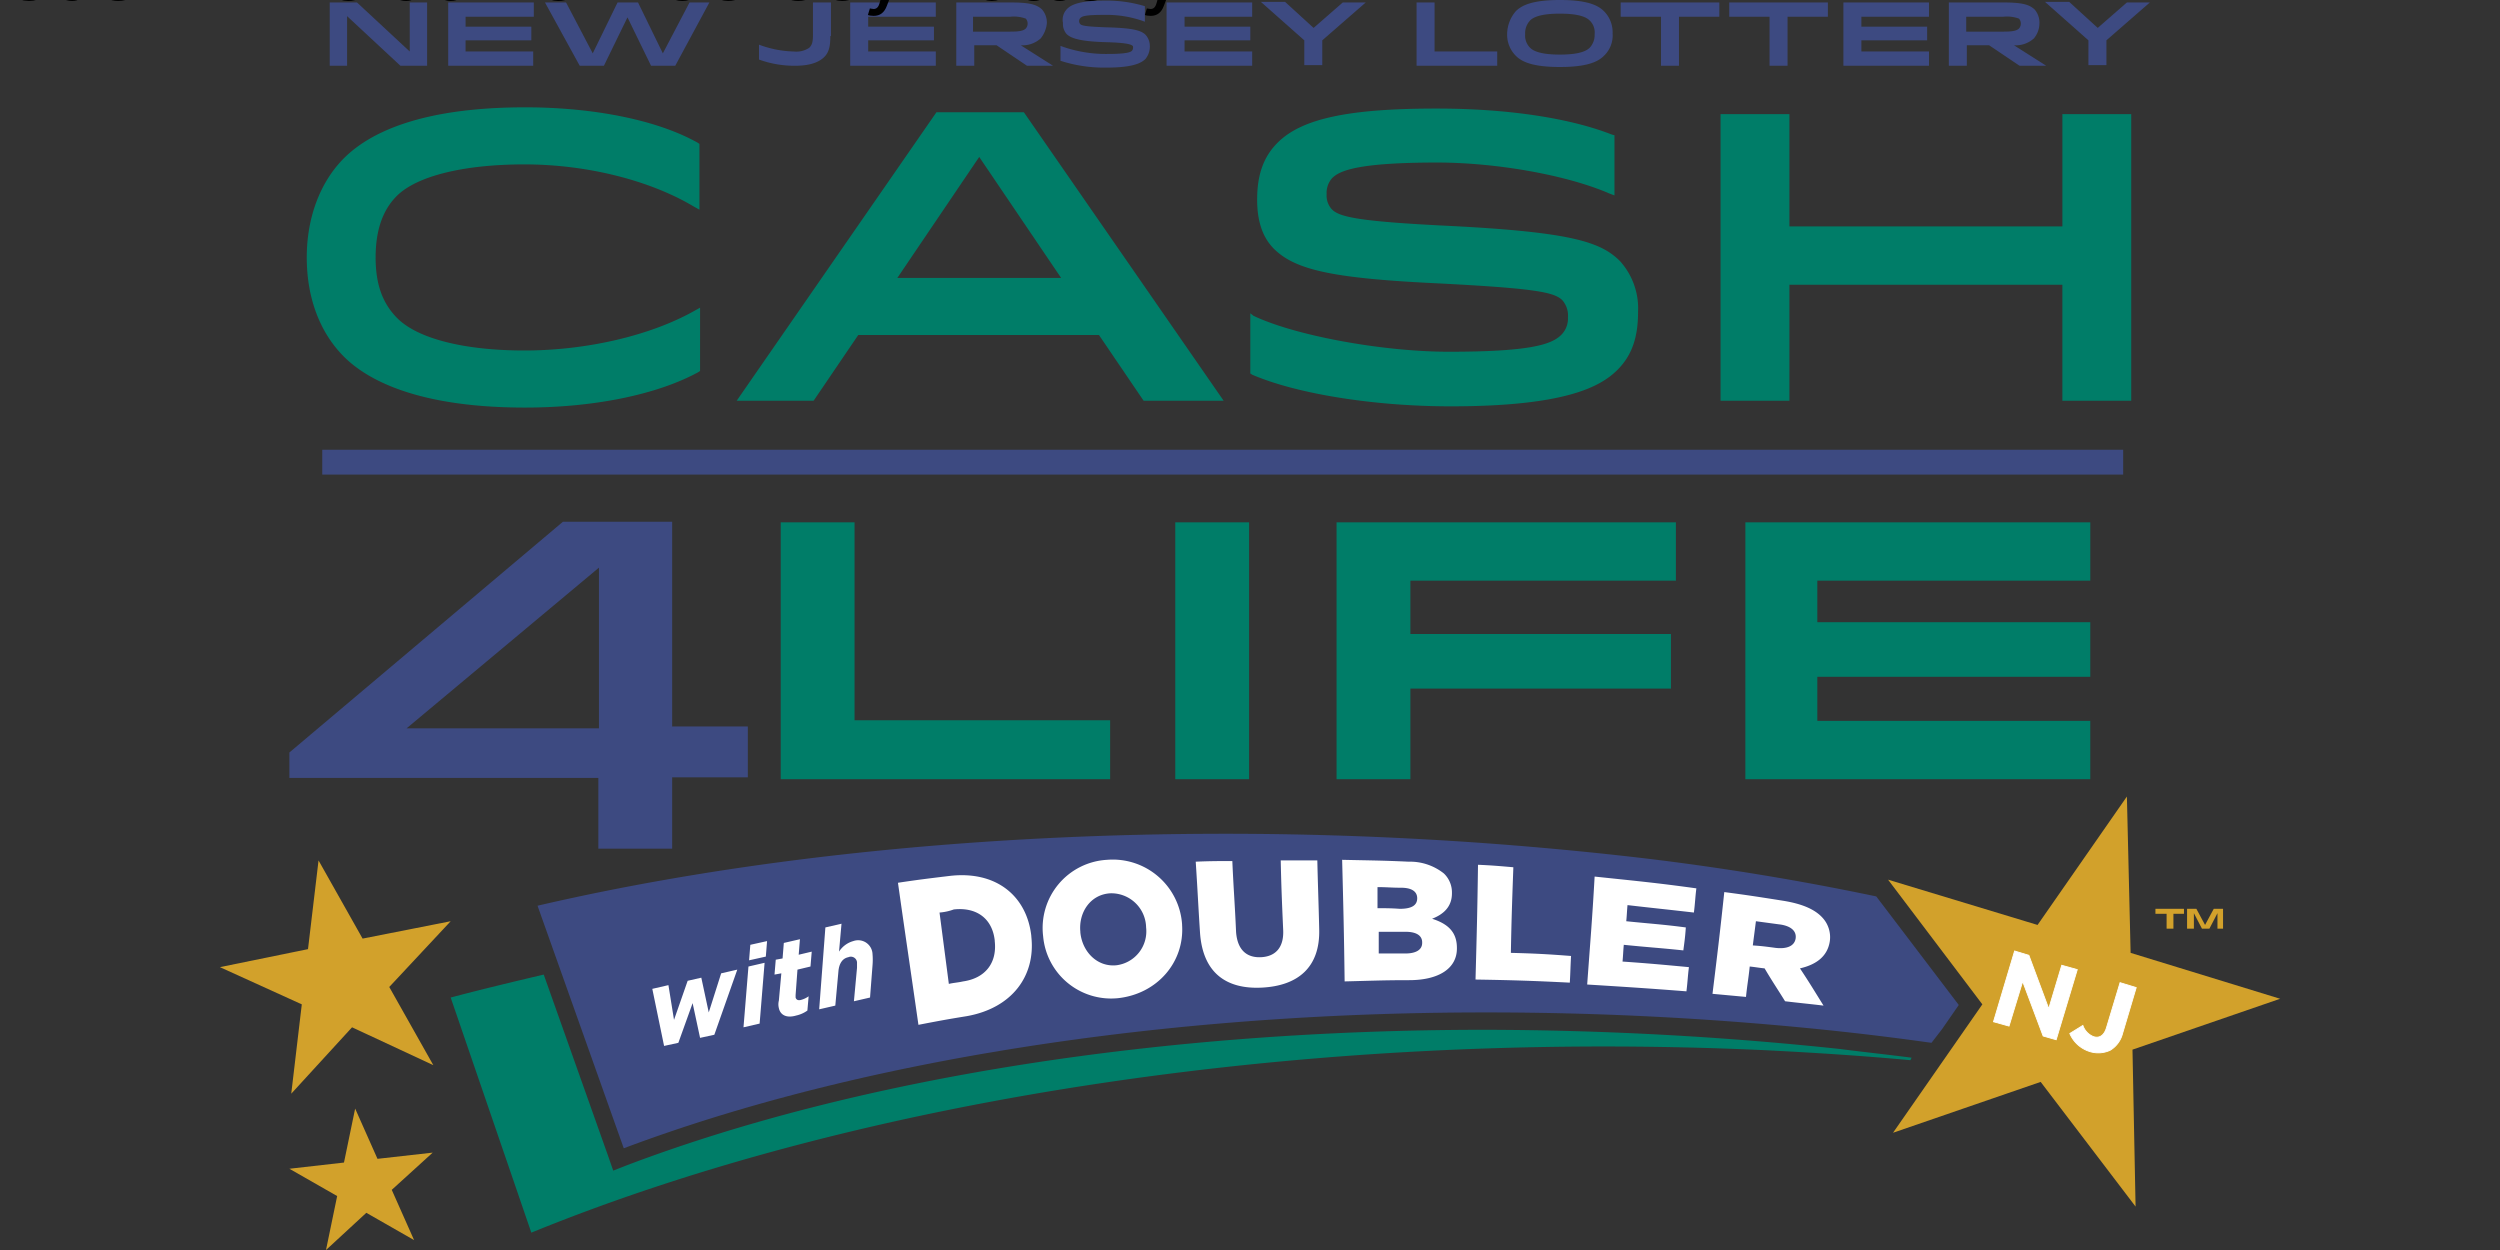 <svg xmlns="http://www.w3.org/2000/svg" viewBox="0 0 529.17 264.58"><rect x="0" y="0" width="529.17" height="264.58" fill="#333333" stroke="none"/><defs><style>.cls-1{fill:#3d4a81}.cls-2{fill:#007d68}.cls-3{fill:#d2a12b}.cls-4,.cls-5{fill:#fff}.cls-5{stroke:#fff;stroke-miterlimit:10;stroke-width:.19px}</style></defs><g data-name="Layer 1"><path d="M126.778 154.027v-33.878l-40.706 34.009h40.706zm-.13 25.736v-15.1H61.254v-5.384l57.907-48.847h23.111v43.332h16.02v10.767h-16.02v15.101h-15.626z" class="cls-1"/><path d="M234.978 164.925h-69.726v-54.362h15.626v41.888h54.1zM248.765 110.563h15.626v54.362h-15.626zM354.733 122.906h-56.201V134.2h55.15v11.555h-55.15v19.171h-15.626v-54.362h71.827zM369.44 110.563h73.008v12.343H384.67v8.798h57.777v11.555H384.67v9.323h57.777v12.343h-73.009z" class="cls-2"/><path d="M68.214 95.2h381.193v5.252H68.214z" class="cls-1"/><path d="M111.153 22.717c-22.848 0-33.353 5.777-38.343 10.767s-7.879 12.475-7.879 21.01 2.758 15.888 7.879 21.01c4.858 4.858 15.495 10.767 38.343 10.767 14.575 0 27.969-2.758 36.635-7.485l.394-.263V65.13l-1.182.656c-9.323 5.253-22.848 8.404-35.979 8.404-12.737 0-22.585-2.495-26.918-6.828-3.152-3.151-4.596-7.222-4.596-12.868s1.444-9.98 4.464-13c4.202-4.202 14.05-6.697 27.05-6.697s26.394 3.283 35.848 8.93l1.182.656v-13.92l-.394-.262c-8.404-4.727-21.798-7.484-36.504-7.484zM198.211 23.767l-42.282 61.06h16.283l9.454-13.92h50.948l9.455 13.92h16.939l-42.282-61.06zm26.393 35.06H189.94L207.27 33.22zM306.41 47.797c-18.646-.92-22.979-1.838-24.554-3.546a4.32 4.32 0 0 1-1.051-3.151 4.688 4.688 0 0 1 1.182-3.414c1.576-1.576 5.515-3.283 22.191-3.283 12.475 0 27.444 2.626 36.504 6.566l1.05.394V28.626l-.524-.132c-9.06-3.545-22.192-5.515-37.161-5.515-18.515 0-28.494 2.101-33.615 7.222-3.02 3.02-4.334 6.828-4.334 12.08 0 4.597 1.182 8.01 3.546 10.374 4.596 4.596 12.868 6.303 35.322 7.354 20.09 1.05 24.03 1.838 25.737 3.545a4.95 4.95 0 0 1 1.182 3.677 4.845 4.845 0 0 1-1.445 3.676c-2.1 2.101-6.96 3.546-23.767 3.546-14.05 0-32.565-3.414-41.363-7.616l-.656-.525v12.737l.394.262c9.454 4.07 25.868 6.697 42.019 6.697 24.424 0 31.777-4.202 35.322-7.747 3.02-3.02 4.334-6.828 4.334-12.212a14.956 14.956 0 0 0-3.808-10.767c-4.07-4.071-10.243-6.172-36.505-7.485zM378.762 60.271h57.777v24.555h14.575V24.161H436.54v23.767h-57.777V24.161h-14.575v60.665h14.575z" class="cls-2"/><path d="M86.729 10.899V.525h3.677V13.92h-5.647L73.467 3.414V13.92H69.79V.525h5.778zM112.466 5.646v2.89h-13.92v2.363h14.314v3.02H94.87V.525h18.12v3.02H98.548v2.101zM142.93 13.919h-5.122l-4.99-10.242-4.99 10.242h-5.12L115.354.525h4.465l5.646 10.768L130.718.525h4.333l5.252 10.768L145.95.525h4.202zM175.757 7.616c0 2.1-.263 3.545-1.444 4.596s-3.02 1.707-6.04 1.707a21.955 21.955 0 0 1-7.617-1.313V9.454a22.191 22.191 0 0 0 7.354 1.445 4.898 4.898 0 0 0 3.283-.788c.656-.657.787-1.313.787-3.02V.525h3.808v7.091zM197.686 5.646v2.89h-13.92v2.363h14.314v3.02h-18.121V.525h18.12v3.02h-14.312v2.101zM220.271 8.141a5.765 5.765 0 0 1-4.202 1.445l6.828 4.333h-5.515l-6.434-4.333h-4.727v4.333h-3.808V.525H214.1c4.07 0 5.383.525 6.434 1.445a4.254 4.254 0 0 1 1.05 3.02 6.04 6.04 0 0 1-1.313 3.151zm-6.434-4.596h-7.879v3.152h7.879c1.707 0 2.757-.131 3.283-.657a1.497 1.497 0 0 0 .394-1.05 1.497 1.497 0 0 0-.394-1.05 7.248 7.248 0 0 0-3.283-.395zM225.917 1.838c1.05-1.05 3.283-1.707 7.88-1.707a27.575 27.575 0 0 1 8.534 1.182v3.283a23.163 23.163 0 0 0-8.535-1.445c-3.283 0-4.596.132-5.121.657a.959.959 0 0 0 0 1.313c.394.394 1.97.525 5.384.657 5.12.131 7.353.525 8.404 1.575a3.506 3.506 0 0 1 .919 2.364 4.123 4.123 0 0 1-.92 2.757c-1.05 1.05-3.15 1.839-8.403 1.839a30.057 30.057 0 0 1-9.586-1.445V9.717a27.838 27.838 0 0 0 9.586 1.707c2.888 0 4.99-.131 5.515-.657a.998.998 0 0 0 .262-.656c0-.263 0-.394-.262-.525s-.788-.526-5.384-.657c-4.858-.131-7.353-.656-8.404-1.707a3.204 3.204 0 0 1-.788-2.364 3.27 3.27 0 0 1 .92-3.02zM264.654 5.646v2.89h-13.919v2.363h14.313v3.02h-18.12V.525h18.12v3.02h-14.313v2.101zM284.22.525h4.858l-9.192 8.01v5.253h-3.808V8.535L266.886.394h5.121l6.04 5.515zM316.915 10.767v3.152h-17.07V.525h3.808V10.9h13.262zM320.855 2.364C322.168 1.05 324.53 0 330.178 0s8.01 1.05 9.323 2.364a6.33 6.33 0 0 1 1.838 4.727 5.961 5.961 0 0 1-1.838 4.727c-1.313 1.313-3.677 2.363-9.323 2.363s-8.01-1.05-9.323-2.363a6.33 6.33 0 0 1-1.839-4.727 7.55 7.55 0 0 1 1.839-4.727zm15.625 1.97c-.787-.789-2.494-1.445-6.302-1.445s-5.515.656-6.303 1.444a3.94 3.94 0 0 0-1.05 2.89 3.664 3.664 0 0 0 1.05 2.888c.788.788 2.495 1.444 6.303 1.444s5.515-.656 6.302-1.444a3.94 3.94 0 0 0 1.051-2.889 3.48 3.48 0 0 0-1.05-2.889zM363.924 3.545h-8.535V13.92h-3.808V3.545h-8.535V.525h20.878zM386.904 3.545h-8.536V13.92h-3.808V3.545h-8.535V.525h20.879zM407.913 5.646v2.89h-13.919v2.363h14.313v3.02h-18.12V.525h18.12v3.02h-14.313v2.101zM430.498 8.141a5.765 5.765 0 0 1-4.201 1.445l6.828 4.333h-5.647l-6.434-4.333h-4.727v4.333h-3.808V.525h11.687c4.07 0 5.383.525 6.434 1.445a4.254 4.254 0 0 1 1.05 3.02 4.964 4.964 0 0 1-1.182 3.151zm-6.434-4.596h-7.878v3.152h7.878c1.707 0 2.758-.131 3.283-.657a1.497 1.497 0 0 0 .394-1.05 1.497 1.497 0 0 0-.394-1.05 7.248 7.248 0 0 0-3.283-.395zM450.195.525h4.858l-9.191 8.01v5.253h-3.808V8.535L432.862.394h5.121l6.04 5.515z" class="cls-1"/><path d="M389.53 222.045a722.205 722.205 0 0 0-75.24-4.07c-68.15 0-132.493 10.11-181.471 28.625l-3.02 1.182-1.05-3.02-13.657-38.474c-6.697 1.576-13.262 3.151-19.697 4.858l17.07 49.767c70.12-28.626 165.714-43.07 261.439-38.605 10.373.525 20.484 1.182 30.464 2.1l.262-.524c-4.99-.657-10.11-1.182-15.1-1.839z" class="cls-2"/><path d="m411.065 217.843 3.545-5.12-17.464-22.98a567.357 567.357 0 0 0-48.585-8.01 762.911 762.911 0 0 0-89.028-5.252c-52.393 0-102.816 5.252-145.754 15.232l18.252 51.342c49.241-18.515 113.977-28.757 182.258-28.757a696.823 696.823 0 0 1 75.635 4.07q9.06.985 18.908 2.364z" class="cls-1"/><path d="m419.6 212.59-19.96-26.392 31.646 9.585 18.909-27.181.788 33.09 31.646 9.717-31.252 10.768.656 33.221-20.09-26.393-31.252 10.767zM71.366 253.166l-10.111-5.778 11.555-1.313 2.364-11.424 4.727 10.636 11.686-1.313-8.666 7.879 4.727 10.636-10.11-5.778-8.536 7.879zM63.88 212.59l-17.332-7.878 18.646-3.808 2.232-18.777 9.323 16.545 18.646-3.677-13 13.92 9.324 16.544-17.202-8.01-12.868 14.05z" class="cls-3"/><path d="M190.07 186.854c4.333-.656 6.565-.919 10.899-1.444 9.98-1.182 16.413 4.333 17.332 12.737v.131c.92 8.273-4.07 15.1-13.656 16.808-4.07.656-6.171 1.05-10.242 1.838-1.707-11.95-2.626-17.99-4.333-30.07zm8.798 6.303 1.97 15.1c1.181-.262 1.838-.262 3.02-.525 4.595-.656 7.221-3.808 6.696-8.535v-.131c-.525-4.727-3.94-7.09-8.666-6.566a11.24 11.24 0 0 1-3.02.657zM220.796 198.147a14.444 14.444 0 0 1 13.525-16.151 14.707 14.707 0 0 1 15.889 13.656v.131c.525 7.879-5.253 14.576-13.525 15.495a14.444 14.444 0 0 1-15.889-13.131zm21.798-1.839a7.366 7.366 0 0 0-7.616-7.222c-4.202.263-6.697 4.071-6.303 8.142v.13c.394 4.072 3.545 7.354 7.616 6.96a7.235 7.235 0 0 0 6.303-8.01zM254.018 197.622c-.394-6.04-.525-9.192-.92-15.232 3.152-.132 4.728-.132 7.748-.132.263 6.04.525 8.93.788 14.97.262 3.808 2.232 5.515 5.252 5.383s4.859-1.97 4.727-5.646c-.262-5.909-.394-8.93-.525-14.838h7.747c.132 5.778.263 8.666.394 14.444.263 8.273-4.596 12.08-12.08 12.475s-12.475-3.02-13.131-11.424zM284.088 181.996c5.646.131 8.404.131 14.05.394a11.529 11.529 0 0 1 7.485 2.494 5.541 5.541 0 0 1 1.707 4.071v.131c0 2.89-1.839 4.465-4.202 5.384 3.282 1.05 5.252 2.758 5.252 6.172v.131c0 4.202-3.808 6.697-10.11 6.697-5.384 0-8.142.131-13.657.262-.131-10.373-.263-15.494-.525-25.736zm15.888 8.14c0-1.444-1.181-2.231-3.414-2.231-1.97 0-3.02-.132-4.99-.132v4.465c1.839 0 2.89 0 4.728.131 2.363 0 3.676-.656 3.676-2.232zm-2.495 7.092h-5.646v4.595h5.646c2.233 0 3.546-.787 3.546-2.232v-.131c0-1.313-1.05-2.232-3.546-2.232zM312.845 183.046c3.02.131 4.464.263 7.484.525-.262 7.222-.394 10.9-.525 18.121 5.121.131 7.616.263 12.737.657-.131 2.232-.131 3.414-.262 5.646-7.879-.394-11.95-.525-19.96-.657.263-9.716.394-14.444.526-24.292zM337.531 185.541c8.666.92 13 1.313 21.535 2.495-.263 2.1-.263 3.151-.525 5.121-5.647-.657-8.404-.92-14.05-1.576-.132 1.445-.132 2.101-.263 3.414 5.12.526 7.616.657 12.606 1.313-.132 1.97-.263 2.89-.526 4.859-4.99-.525-7.484-.657-12.605-1.182-.132 1.445-.132 2.101-.263 3.546 5.646.393 8.404.656 14.05 1.181-.263 2.101-.263 3.02-.525 5.121-8.404-.656-12.606-.919-21.01-1.444.657-9.06 1.05-13.525 1.576-22.848zM364.975 188.824c4.99.656 7.484 1.05 12.474 1.838 4.07.657 6.697 1.838 8.273 3.545a6.08 6.08 0 0 1 1.575 5.122c-.525 3.151-2.888 4.858-6.302 5.646 2.1 3.151 3.02 4.727 4.99 7.879-3.283-.394-4.86-.526-8.142-.92-1.707-2.757-2.626-4.07-4.333-6.96-1.313-.13-1.838-.262-3.152-.393-.262 2.626-.525 3.808-.787 6.434l-7.091-.656c1.05-8.536 1.576-12.869 2.495-21.535zm10.898 11.818c2.364.262 3.94-.394 4.202-1.97.263-1.707-1.181-2.757-3.545-3.02l-4.858-.657c-.263 2.101-.394 3.02-.657 5.121 1.97.132 2.889.263 4.858.526z" class="cls-4"/><path d="M462.407 193.42h-2.364v3.151H458.6v-3.151h-2.364v-1.05h6.04v1.05zm2.495-1.05 1.838 3.413 1.838-3.414h1.97v4.202h-1.182v-3.283l-1.707 3.283h-1.576l-1.707-3.283v3.283h-1.444v-4.202z" class="cls-3"/><path stroke-width=".249px" d="m426.428 201.298 3.02.92 4.202 11.292 2.757-9.192 3.283.92-4.464 14.838-2.758-.788-4.333-11.556-2.889 9.455-3.283-.92zM438.114 218.762l2.758-1.707a3.94 3.94 0 0 0 2.232 2.364c1.182.394 2.232-.131 2.758-1.838l2.889-9.586 3.414 1.05-2.89 9.717a5.817 5.817 0 0 1-2.625 3.546 5.988 5.988 0 0 1-4.334.262 6.802 6.802 0 0 1-4.202-3.808z" class="cls-5"/><path d="m138.071 209.308 3.414-.788 1.182 7.354 2.889-8.273 2.889-.656 1.575 7.353 2.626-8.273 3.415-.787-4.859 13.787-3.02.657-1.576-7.354-3.02 8.404-3.02.657zM158.424 204.581l3.414-.788-1.05 12.869-3.414.787zm.394-4.596 3.545-.788-.262 3.283-3.546.788zM164.858 213.379a3.204 3.204 0 0 1 0-1.576l.526-5.778-1.445.263.263-3.151 1.444-.263.263-3.283 3.414-.788-.263 3.283 2.758-.656-.263 3.151-2.757.657-.394 5.383v.525c.131.394.394.657 1.05.526a4.977 4.977 0 0 0 1.707-.788l-.262 3.02a6.487 6.487 0 0 1-2.364 1.05c-2.232.657-3.414-.262-3.677-1.575zM174.707 196.308l3.414-.787-.526 5.909a5.252 5.252 0 0 1 3.02-2.233 3.046 3.046 0 0 1 4.071 2.758 14.181 14.181 0 0 1 0 2.363l-.525 6.828-3.414.788.656-7.09v-1.182a1.313 1.313 0 0 0-1.838-1.05c-1.313.262-1.97 1.444-2.1 3.02l-.657 7.222-3.415.787z" class="cls-4"/></g><title>Cash4Life at New Jersey Lottery</title><desc>Play NJ Cash4Life online and check Cash4Life results and winning numbers at https://lotterywhiz.com/us/nj/cash4life</desc><a href="https://lotterywhiz.com/us/nj/cash4life" target="_blank">Cash4Life at New Jersey Lottery</a></svg>